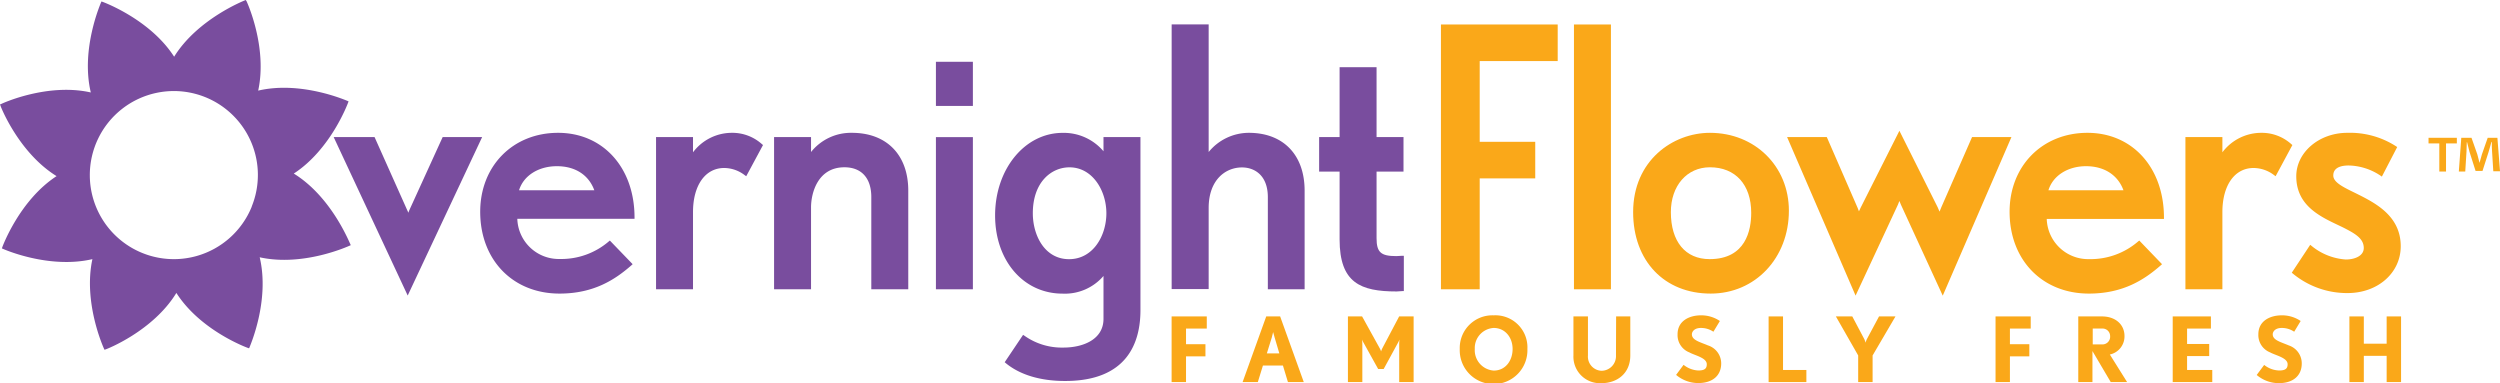<svg xmlns="http://www.w3.org/2000/svg" viewBox="0 0 528.89 81.06"><defs><style>.cls-1{fill:#794d9e;}.cls-2{fill:#faa819;}</style></defs><title>Overnight Flowers Logo@2x</title><g id="Layer_2" data-name="Layer 2"><g id="Layer_1-2" data-name="Layer 1"><path class="cls-1" d="M93.65,29l-7,15.35a5.67,5.67,0,0,0-.26.66c-.08-.19-.16-.39-.25-.57L79.24,29H70.59L86.25,62.52,102,29Z"/><path class="cls-1" d="M118.06,28.1c-9.54,0-16.47,7-16.47,16.7,0,10.19,6.9,17.31,16.78,17.31,7.31,0,11.8-3,15.23-6l.24-.22-4.82-5-.21.17a15.41,15.41,0,0,1-10.37,3.73,8.78,8.78,0,0,1-9-8.5h24.8V46C134.23,35.47,127.58,28.1,118.06,28.1Zm-8.25,12.15c.93-3.06,4.07-5.09,8-5.09s6.75,1.89,7.92,5.09Z"/><path class="cls-1" d="M154.8,28.1a10.29,10.29,0,0,0-8.19,4.12V29h-7.82V61.2h7.82V44.88c0-5.67,2.59-9.34,6.6-9.34a7.21,7.21,0,0,1,4.37,1.54l.29.2,3.55-6.6-.2-.16A9.35,9.35,0,0,0,154.8,28.1Z"/><path class="cls-1" d="M180.23,28.1a10.8,10.8,0,0,0-8.65,4.06V29h-7.82V61.2h7.82V43.89c0-3.16,1.49-8.5,7.06-8.5,3.62,0,5.69,2.3,5.69,6.3V61.2h7.82V40.32C192.15,32.78,187.59,28.1,180.23,28.1Z"/><rect class="cls-1" x="198" y="13.07" width="7.82" height="9.34"/><rect class="cls-1" x="198" y="29.01" width="7.82" height="32.19"/><path class="cls-1" d="M233.45,32a11,11,0,0,0-8.65-3.89c-8,0-14.28,7.67-14.28,17.46,0,9.59,6,16.55,14.28,16.55a10.76,10.76,0,0,0,8.65-3.74v9.08c0,4.48-4.54,6.07-8.43,6.07A13.69,13.69,0,0,1,216.69,71l-.25-.16-3.89,5.79.21.18c3,2.48,7.31,3.79,12.57,3.79,13.17,0,15.94-8.14,15.94-15V29h-7.82Zm.61,13.12c0,4.7-2.77,9.71-7.9,9.71s-7.66-5-7.66-9.71c0-6.68,4-9.72,7.74-9.72C231.13,35.39,234.06,40.33,234.06,45.11Z"/><path class="cls-1" d="M264.2,28.1a11,11,0,0,0-8.5,4.06v-27h-7.83v56h7.83V44c0-5.93,3.54-8.58,7.05-8.58,2.65,0,5.47,1.66,5.47,6.3V61.2H276V40.32C276,32.78,271.5,28.1,264.2,28.1Z"/><path class="cls-1" d="M295.47,61.66c.32,0,1.2-.08,1.24-.08l.28,0V54.11l-.33,0s-.9.07-1.26.07c-3.28,0-4.18-.81-4.18-3.79V36.3h5.7V29h-5.7V14.21H283.4V29h-4.33V36.3h4.33V50.65C283.4,59.85,287.83,61.66,295.47,61.66Z"/><rect class="cls-2" x="332.98" y="5.18" width="7.82" height="56.02"/><path class="cls-2" d="M361.75,28.1c-7.87,0-16.25,5.88-16.25,16.78,0,10.31,6.59,17.23,16.4,17.23,9.44,0,16.55-7.54,16.55-17.54C378.45,35.18,371.27,28.1,361.75,28.1Zm-8.27,16.78c0-5.59,3.4-9.49,8.27-9.49,5.39,0,8.73,3.69,8.73,9.64,0,3.66-1.14,9.79-8.8,9.79C356.54,54.82,353.48,51.1,353.48,44.88Z"/><path class="cls-2" d="M417.2,29l-6.47,14.77c-.13.34-.28.72-.41,1-.12-.28-.26-.62-.39-.91l-8.1-16.19-8.16,16.19c-.15.29-.28.59-.4.85-.08-.23-.18-.49-.26-.69L386.47,29h-8.4l14.49,33.54,8.95-19.22c.11-.26.23-.55.32-.81.1.26.22.55.33.81L411,62.55,425.53,29Z"/><path class="cls-2" d="M441.61,28.1c-9.54,0-16.47,7-16.47,16.7,0,10.19,6.9,17.31,16.78,17.31,7.31,0,11.8-3,15.23-6l.24-.22-4.81-5-.22.17A15.41,15.41,0,0,1,442,54.82a8.78,8.78,0,0,1-9-8.5h24.8V46C457.78,35.47,451.13,28.1,441.61,28.1Zm-8.25,12.15c.93-3.06,4.07-5.09,7.95-5.09s6.75,1.89,7.92,5.09Z"/><path class="cls-2" d="M481.42,37.28l3.55-6.6-.2-.16a9.32,9.32,0,0,0-6.41-2.42,10.3,10.3,0,0,0-8.2,4.12V29h-7.82V61.2h7.82V44.88c0-5.67,2.59-9.34,6.6-9.34a7.24,7.24,0,0,1,4.38,1.54Z"/><path class="cls-2" d="M507.89,52.09c0-6.45-5.41-9.16-9.36-11.13l-.22-.11c-2.62-1.27-4.69-2.28-4.69-3.72,0-1.75,1.77-2.12,3.26-2.12a12.52,12.52,0,0,1,6.73,2.15l.29.2,3.24-6.25-.22-.15a18,18,0,0,0-10.34-2.86c-5.95,0-10.79,4.12-10.79,9.19,0,6.14,4.94,8.47,8.9,10.35l.84.4c2.74,1.37,4.54,2.42,4.54,4.43,0,1.67-1.91,2.43-3.8,2.43A12.78,12.78,0,0,1,489,52l-.26-.21-3.9,5.9.21.18A18,18,0,0,0,496.65,62C503.06,62,507.89,57.72,507.89,52.09Z"/><polygon class="cls-2" points="247.86 80.83 250.91 80.83 250.91 75.39 255.02 75.39 255.02 72.82 250.91 72.82 250.91 69.51 255.3 69.51 255.3 66.94 247.86 66.94 247.86 80.83"/><path class="cls-2" d="M267.88,66.94l-5,13.89h3.22l1.08-3.5h4.23l1.06,3.5h3.35l-5-13.89Zm.13,7.82,1.05-3.38c.15-.52.28-1.13.28-1.13s.16.63.31,1.13l1,3.38Z"/><path class="cls-2" d="M292.42,73.72a4.81,4.81,0,0,0-.24.62,4,4,0,0,0-.27-.62l-3.75-6.78h-3V80.83h3.05v-8a8.93,8.93,0,0,0-.06-1,4,4,0,0,0,.25.55l3.16,5.69h1.16l3.1-5.69a4,4,0,0,0,.25-.55,8.93,8.93,0,0,0-.06,1v8h3.05V66.94H296Z"/><path class="cls-2" d="M316,66.71a6.91,6.91,0,0,0-7.18,7.12,7.16,7.16,0,1,0,14.31,0A6.78,6.78,0,0,0,316,66.71Zm0,11.69a4.32,4.32,0,0,1-4-4.57,4.25,4.25,0,0,1,4-4.45c2.41,0,4,2,4,4.45S318.51,78.4,316,78.4Z"/><path class="cls-2" d="M341.87,75.2a3.09,3.09,0,0,1-3.06,3.24,3,3,0,0,1-2.87-3.24V66.94h-3.07V75.2a5.61,5.61,0,0,0,5.94,5.86c3.23,0,6.09-2,6.09-5.86V66.94h-3Z"/><path class="cls-2" d="M361.32,73.07c-1.62-.7-3.39-1.08-3.39-2.34,0-.55.5-1.35,1.91-1.35a4.67,4.67,0,0,1,2.64.8l1.37-2.27a7,7,0,0,0-4-1.2c-2.46,0-4.95,1.17-4.95,4a3.92,3.92,0,0,0,2.49,3.84c1.16.65,3.69,1.13,3.69,2.51,0,.84-.38,1.32-1.77,1.32a5.36,5.36,0,0,1-3.14-1.2l-1.58,2.13a7.27,7.27,0,0,0,4.67,1.73c3,0,4.87-1.54,4.87-4.17A4,4,0,0,0,361.32,73.07Z"/><polygon class="cls-2" points="377.21 66.94 374.16 66.94 374.16 80.83 382.15 80.83 382.15 78.27 377.21 78.27 377.21 66.94"/><path class="cls-2" d="M394.94,71.76a4.89,4.89,0,0,0-.27.74,4.39,4.39,0,0,0-.26-.74l-2.55-4.82h-3.47l4.72,8.26v5.63h3.05V75.2L401,66.94h-3.48Z"/><polygon class="cls-2" points="422.17 80.83 425.21 80.83 425.21 75.39 429.32 75.39 429.32 72.82 425.21 72.82 425.21 69.51 429.61 69.51 429.61 66.94 422.17 66.94 422.17 80.83"/><path class="cls-2" d="M449.45,71.09c0-2.4-1.87-4.15-4.78-4.15h-5V80.83h3V74.27l3.87,6.56H450L446.35,75A3.92,3.92,0,0,0,449.45,71.09Zm-4.78,1.77h-1.94V69.51h1.94a1.6,1.6,0,0,1,1.74,1.58A1.63,1.63,0,0,1,444.67,72.86Z"/><polygon class="cls-2" points="462.69 75.33 467.37 75.33 467.37 72.77 462.69 72.77 462.69 69.51 467.73 69.51 467.73 66.94 459.65 66.94 459.65 80.83 468.02 80.83 468.02 78.27 462.69 78.27 462.69 75.33"/><path class="cls-2" d="M484.19,73.07c-1.61-.7-3.38-1.08-3.38-2.34,0-.55.49-1.35,1.9-1.35a4.64,4.64,0,0,1,2.64.8l1.37-2.27a7,7,0,0,0-4-1.2c-2.46,0-4.95,1.17-4.95,4a3.93,3.93,0,0,0,2.49,3.84c1.17.65,3.7,1.13,3.7,2.51,0,.84-.39,1.32-1.77,1.32A5.3,5.3,0,0,1,479,77.2l-1.58,2.13a7.25,7.25,0,0,0,4.66,1.73c3,0,4.87-1.54,4.87-4.17A4,4,0,0,0,484.19,73.07Z"/><polygon class="cls-2" points="504.91 72.71 500.08 72.71 500.08 66.94 497.03 66.94 497.03 80.83 500.08 80.83 500.08 75.28 504.91 75.28 504.91 80.83 507.96 80.83 507.96 66.94 504.91 66.94 504.91 72.71"/><path class="cls-1" d="M62.15,36.72c7.87-5.12,11.46-14.93,11.49-15l.1-.27-.26-.12c-.09,0-9.68-4.3-18.86-2.16C56.63,9.91,52.21.35,52.16.26L52,0l-.26.1C51.68.14,41.8,4,36.84,12,31.74,4.06,21.83.44,21.73.4L21.47.31l-.12.25c0,.1-4.33,9.76-2.14,19C10,17.48.35,21.92.26,22L0,22.09l.1.26c0,.1,3.83,9.94,11.87,14.91C4.11,42.38.53,52.18.49,52.28l-.09.27.26.11c.09.05,9.7,4.31,18.89,2.16-2,9.24,2.4,18.83,2.44,18.92l.12.26.27-.1c.1,0,10-3.85,14.93-11.93,5.11,8,15,11.59,15.12,11.63l.26.09.12-.26c0-.09,4.33-9.75,2.13-19,9.26,2.05,18.86-2.39,19-2.44l.26-.12-.1-.26C74,51.55,70.21,41.68,62.15,36.72Zm-8.89,7a17.78,17.78,0,1,1-.11-13.62A17.71,17.71,0,0,1,53.26,43.67Z"/><path class="cls-2" d="M528.34,29.15h-2.05l-1.23,3.52c-.16.53-.32,1.13-.5,1.79h0c-.18-.74-.31-1.26-.47-1.81l-1.23-3.5H520.7l-.52,7.14h1.36l.26-4.2c0-.65.06-1.33.06-2h.07c.16.63.37,1.47.5,2l1.29,4.07h1.47l1.28-4c.21-.66.42-1.5.61-2.13h.08c0,.76,0,1.44.05,2l.26,4.2h1.42Z"/><polygon class="cls-2" points="513.77 30.34 516.05 30.34 516.05 36.29 517.47 36.29 517.47 30.34 519.76 30.34 519.76 29.15 513.77 29.15 513.77 30.34"/><polygon class="cls-2" points="304.84 61.2 313.04 61.2 313.04 37.74 324.79 37.74 324.79 30 313.04 30 313.04 12.92 329.54 12.92 329.54 5.18 304.84 5.18 304.84 61.2"/></g></g></svg>